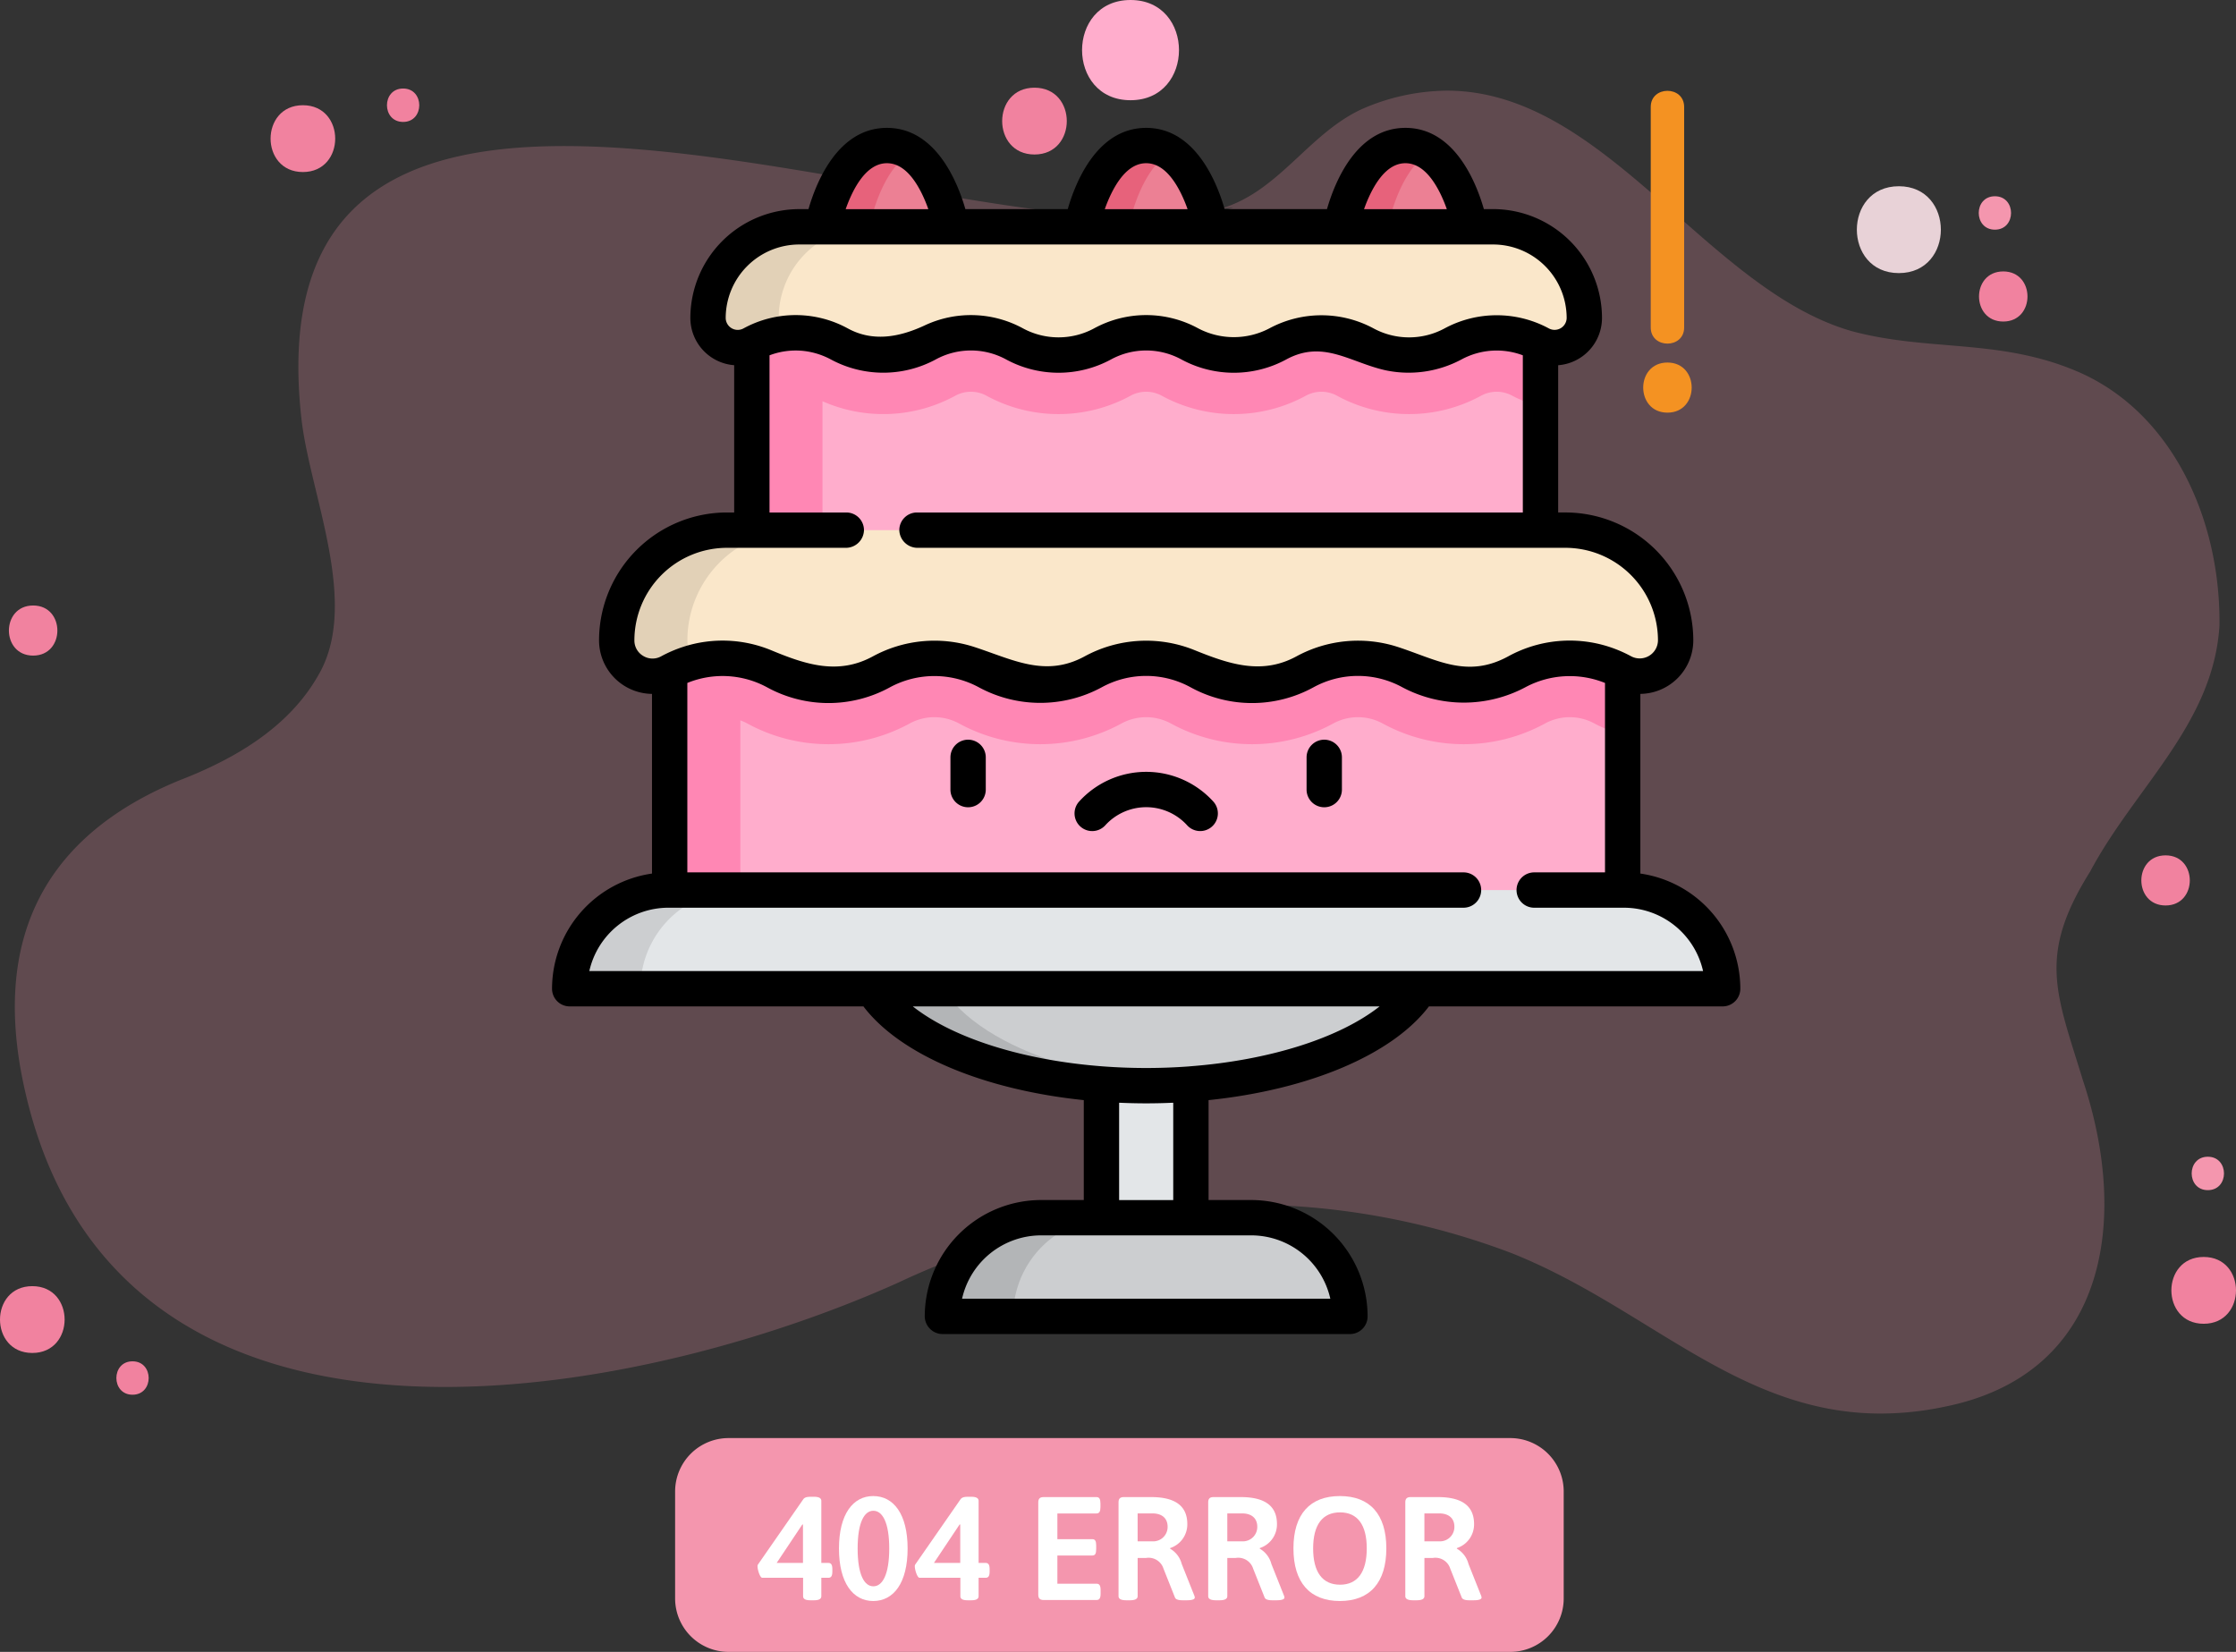 <svg xmlns="http://www.w3.org/2000/svg" width="368.14" height="271.962" viewBox="0 0 368.14 271.962"><rect x="0" y="0" width="368.14" height="271.962" fill="#333333" stroke="none"/><defs><style>.prefix__cls-6{fill:#f496ae}.prefix__cls-3{fill:#f1829f}.prefix__cls-5{fill:#ffadcc}.prefix__cls-7{fill:#fff}.prefix__cls-8{fill:#e3e6e8}.prefix__cls-9{fill:#ccced0}.prefix__cls-10{fill:#b3b5b7}.prefix__cls-11{fill:#ec8094}.prefix__cls-12{fill:#e7627b}.prefix__cls-13{fill:#ff87b4}.prefix__cls-14{fill:#fae7ca}.prefix__cls-15{fill:#e2d1b7}.prefix__cls-16{fill:#f49222}</style></defs><g id="prefix__Group_5425" data-name="Group 5425" transform="translate(-5342.698 11444.343)"><g id="prefix__Group_5424" data-name="Group 5424" transform="translate(5277 -11023)"><path id="prefix__Path_26748" d="M375.347-188.62c-23.462 0-38.419-17.482-60.736-26.394a122.525 122.525 0 0 0-43.972-8 134.543 134.543 0 0 0-57 12.817c-20.047 9.01-48.321 17.2-74.675 17.2-31.706 0-60.632-11.861-69.071-48.419-5.777-24.844 2.717-42.251 25.531-51.526 8.734-3.4 17.776-8.529 22.709-17.279 6.807-11.684-1.253-29.361-2.77-41.876-4.12-35.746 15.869-45.2 43.233-45.2 15.35 0 33.022 2.975 50.058 5.949S242.09-385.4 254.9-385.4a46.432 46.432 0 0 0 13.871-1.745l-2.059.142c9.465-2.752 14.352-12.2 23.039-16.3a35.516 35.516 0 0 1 14.162-3.116c26.114 0 42.79 32.886 66.806 39.635 12.625 3.342 24.193 1.148 36.956 6.583 15.6 6.644 23.659 24.32 23.441 41.861-1 16.2-13.939 26.67-21.293 40.494-8.726 13.919-5.567 20.012-1.168 34.432 7.744 23.308 3.742 48.346-22.778 53.668a51.279 51.279 0 0 1-10.53 1.126z" data-name="Path 26748" style="opacity:.233;fill:#f496ae"/><path id="prefix__Path_26749" d="M254.58-393.156c-3.547 0-3.547-5.5 0-5.5s3.547 5.5 0 5.5z" data-name="Path 26749" style="fill:#d2edf3"/><path id="prefix__Path_26752" d="M236.018-395.906c-7.094 0-7.094-11 0-11s7.093 11 0 11z" class="prefix__cls-3" data-name="Path 26752"/><path id="prefix__Path_26755" d="M378.33-376.381c-9.222 0-9.222-14.3 0-14.3s9.222 14.3 0 14.3z" data-name="Path 26755" style="fill:#e8d2d7"/><path id="prefix__Path_26756" d="M251.83-404.843c-10.64 0-10.64-16.5 0-16.5s10.641 16.5 0 16.5z" class="prefix__cls-5" data-name="Path 26756"/><path id="prefix__Path_26757" d="M439.243-269.269c-5.32 0-5.32-8.25 0-8.25s5.32 8.25 0 8.25z" class="prefix__cls-3" data-name="Path 26757" transform="translate(-17 -3)"/><path id="prefix__Path_26758" d="M71.155-313.406c-5.321 0-5.321-8.25 0-8.25s5.32 8.25 0 8.25z" class="prefix__cls-3" data-name="Path 26758"/><path id="prefix__Path_26759" d="M395.518-368.406c-5.321 0-5.321-8.25 0-8.25s5.32 8.25 0 8.25z" class="prefix__cls-3" data-name="Path 26759"/><path id="prefix__Path_26760" d="M394.143-383.531c-3.547 0-3.547-5.5 0-5.5s3.546 5.5 0 5.5z" class="prefix__cls-6" data-name="Path 26760"/><path id="prefix__Path_26761" d="M115.568-393.019c-7.093 0-7.093-11 0-11s7.094 11 0 11z" class="prefix__cls-3" data-name="Path 26761"/><path id="prefix__Path_26762" d="M428.518-203.4c-7.094 0-7.094-11 0-11s7.093 11 0 11z" class="prefix__cls-3" data-name="Path 26762"/><path id="prefix__Path_26763" d="M71.018-198.593c-7.094 0-7.094-11 0-11s7.093 11 0 11z" class="prefix__cls-3" data-name="Path 26763"/><path id="prefix__Path_26764" d="M132.068-401.269c-3.547 0-3.547-5.5 0-5.5s3.547 5.5 0 5.5z" class="prefix__cls-3" data-name="Path 26764"/><path id="prefix__Path_26765" d="M429.2-225.4c-3.547 0-3.547-5.5 0-5.5s3.552 5.5 0 5.5z" class="prefix__cls-6" data-name="Path 26765"/><path id="prefix__Path_26766" d="M87.517-191.718c-3.547 0-3.547-5.5 0-5.5s3.547 5.5 0 5.5z" class="prefix__cls-3" data-name="Path 26766"/><path id="prefix__Path_26788" d="M249.631-354.437a1.761 1.761 0 0 0 0-3.521 1.761 1.761 0 0 0 0 3.521z" class="prefix__cls-7" data-name="Path 26788"/><path id="prefix__Path_26926" d="M323.15-158.181a8.8 8.8 0 0 1-8.8 8.8h-128.7a8.8 8.8 0 0 1-8.8-8.8v-17.6a8.8 8.8 0 0 1 8.8-8.8h128.7a8.8 8.8 0 0 1 8.8 8.8z" class="prefix__cls-6" data-name="Path 26926"/><path id="prefix__Path_26927" d="M199.737-174.914h-.556c-.581 0-.992.073-1.234.411l-7.478 10.769a.656.656 0 0 0-.049.267c0 .58.412 1.887.775 1.887h6.727v3.025c0 .436.339.678 1.186.678h.629c.823 0 1.186-.242 1.186-.678v-3.025h1.162c.46 0 .653-.314.653-1.04v-.363c0-.726-.193-1.041-.653-1.041h-1.162v-10.212c0-.436-.363-.678-1.186-.678zm-1.936 4.55.1.024v6.316h-4.332z" class="prefix__cls-7" data-name="Path 26927"/><path id="prefix__Path_26928" d="M209.466-175.035c-3.316 0-5.639 2.977-5.639 8.639s2.323 8.64 5.639 8.64c3.364 0 5.663-2.977 5.663-8.64s-2.299-8.639-5.663-8.639zm.024 2.42c1.5 0 2.614 1.936 2.614 6.219s-1.114 6.22-2.614 6.22-2.589-1.936-2.589-6.22 1.089-6.219 2.589-6.219z" class="prefix__cls-7" data-name="Path 26928"/><path id="prefix__Path_26929" d="M225.631-174.914h-.556c-.581 0-.992.073-1.234.411l-7.478 10.769a.656.656 0 0 0-.049.267c0 .58.412 1.887.775 1.887h6.727v3.025c0 .436.339.678 1.186.678h.629c.823 0 1.186-.242 1.186-.678v-3.025h1.162c.46 0 .653-.314.653-1.04v-.363c0-.726-.193-1.041-.653-1.041h-1.162v-10.212c0-.436-.363-.678-1.186-.678zm-1.936 4.55.1.024v6.316h-4.335z" class="prefix__cls-7" data-name="Path 26929"/><path id="prefix__Path_26930" d="M246.226-174.866h-8.712c-.605 0-.872.267-.872.872v15.2c0 .6.267.871.872.871h8.736c.46 0 .653-.314.653-1.04v-.6c0-.726-.193-1.041-.653-1.041h-6.462v-4.646h5.76c.46 0 .629-.315.629-1.041v-.605c0-.726-.169-1.04-.629-1.04h-5.76v-4.235h6.438c.459 0 .653-.315.653-1.041v-.6c0-.739-.194-1.054-.653-1.054z" class="prefix__cls-7" data-name="Path 26930"/><path id="prefix__Path_26931" d="M255.228-174.866h-4.5c-.605 0-.871.267-.871.872v15.439c0 .436.387.678 1.282.678h.581c.9 0 1.283-.242 1.283-.678v-6.292h1.4a2.566 2.566 0 0 1 2.856 1.767l1.887 4.743c.121.339.63.46 1.235.46h.726c.895 0 1.306-.17 1.306-.46a1.379 1.379 0 0 0-.121-.411l-2.032-5.107a4.082 4.082 0 0 0-1.912-2.516v-.1a4.1 4.1 0 0 0 2.831-3.945c.002-2.949-1.934-4.45-5.951-4.45zm.218 2.687c1.524 0 2.492.774 2.492 2.2a2.371 2.371 0 0 1-2.323 2.4H253v-4.6z" class="prefix__cls-7" data-name="Path 26931"/><path id="prefix__Path_26932" d="M269.99-174.866h-4.5c-.605 0-.871.267-.871.872v15.439c0 .436.387.678 1.282.678h.581c.9 0 1.283-.242 1.283-.678v-6.292h1.4a2.566 2.566 0 0 1 2.856 1.767l1.887 4.743c.121.339.63.46 1.235.46h.726c.895 0 1.306-.17 1.306-.46a1.379 1.379 0 0 0-.121-.411l-2.032-5.107a4.082 4.082 0 0 0-1.912-2.516v-.1a4.1 4.1 0 0 0 2.831-3.945c.002-2.949-1.934-4.45-5.951-4.45zm.218 2.687c1.524 0 2.492.774 2.492 2.2a2.371 2.371 0 0 1-2.323 2.4h-2.613v-4.6z" class="prefix__cls-7" data-name="Path 26932"/><path id="prefix__Path_26933" d="M286.3-175.035c-4.937 0-7.647 3-7.647 8.615s2.71 8.664 7.647 8.664 7.647-3.049 7.647-8.664-2.709-8.615-7.647-8.615zm.024 2.686c2.88 0 4.4 2.057 4.4 5.929 0 3.9-1.524 5.978-4.4 5.978-2.9 0-4.429-2.082-4.429-5.978.005-3.872 1.526-5.929 4.43-5.929z" class="prefix__cls-7" data-name="Path 26933"/><path id="prefix__Path_26934" d="M302.442-174.866h-4.5c-.605 0-.871.267-.871.872v15.439c0 .436.387.678 1.282.678h.581c.9 0 1.283-.242 1.283-.678v-6.292h1.4a2.566 2.566 0 0 1 2.856 1.767l1.888 4.743c.121.339.629.46 1.234.46h.726c.895 0 1.307-.17 1.307-.46a1.411 1.411 0 0 0-.121-.411l-2.033-5.107a4.082 4.082 0 0 0-1.912-2.516v-.1a4.1 4.1 0 0 0 2.831-3.945c.002-2.949-1.934-4.45-5.951-4.45zm.218 2.687c1.525 0 2.493.774 2.493 2.2a2.372 2.372 0 0 1-2.324 2.4h-2.613v-4.6z" class="prefix__cls-7" data-name="Path 26934"/></g><g id="prefix__cake" transform="translate(5429.794 -11423.291)"><path id="prefix__Rectangle_571" d="M0 0h14.728v41.086H0z" class="prefix__cls-8" data-name="Rectangle 571" transform="translate(94.248 146.463)"/><path id="prefix__Path_24847" d="M228.8 348.694c0 12.394-21.063 22.442-47.047 22.442S134.7 361.088 134.7 348.694z" class="prefix__cls-9" data-name="Path 24847" transform="translate(-80.135 -213.45)"/><path id="prefix__Path_24848" d="M146.338 348.694H134.7c0 12.395 21.063 22.442 47.047 22.442q2.955 0 5.818-.171c-23.236-1.365-41.227-10.816-41.227-22.271z" class="prefix__cls-10" data-name="Path 24848" transform="translate(-80.135 -213.45)"/><path id="prefix__Path_24849" d="M338.625 20.878S341.08 7.5 349.262 7.5 359.9 20.878 359.9 20.878l-10.638 6.532z" class="prefix__cls-11" data-name="Path 24849" transform="translate(-204.965 -4.591)"/><path id="prefix__Path_24850" d="M346.382 20.878s1.653-8.99 6.758-12.229a7.12 7.12 0 0 0-3.878-1.149c-8.182 0-10.637 13.378-10.637 13.378l10.637 6.531 3.879-2.382z" class="prefix__cls-12" data-name="Path 24850" transform="translate(-204.965 -4.591)"/><path id="prefix__Path_24851" d="M139.8 20.878S137.347 7.5 129.166 7.5s-10.637 13.378-10.637 13.378l10.637 6.531z" class="prefix__cls-11" data-name="Path 24851" transform="translate(-70.235 -4.591)"/><path id="prefix__Path_24852" d="M126.286 20.878s1.653-8.99 6.758-12.229a7.12 7.12 0 0 0-3.878-1.149c-8.182 0-10.637 13.378-10.637 13.378l10.637 6.531 3.879-2.382z" class="prefix__cls-12" data-name="Path 24852" transform="translate(-70.235 -4.591)"/><path id="prefix__Path_24853" d="M228.577 20.878S231.032 7.5 239.214 7.5s10.636 13.378 10.636 13.378l-10.636 6.532z" class="prefix__cls-11" data-name="Path 24853" transform="translate(-137.6 -4.591)"/><path id="prefix__Path_24854" d="M236.334 20.878s1.653-8.99 6.758-12.229a7.12 7.12 0 0 0-3.878-1.149c-8.182 0-10.637 13.378-10.637 13.378l10.637 6.531 3.879-2.382z" class="prefix__cls-12" data-name="Path 24854" transform="translate(-137.6 -4.591)"/><g id="prefix__Group_5051" data-name="Group 5051" transform="translate(23.16 26.857)"><path id="prefix__Path_24855" d="M88.609 108.617V77.974l6.423-8.73h113.321l10.1 8.73v30.643l-64.92 12.773z" class="prefix__cls-5" data-name="Path 24855" transform="translate(-75.079 -69.244)"/><path id="prefix__Path_24856" d="M210.633 257.008v-42.77l-9.316-10.549H65.086l-11.361 10.549v42.77z" class="prefix__cls-5" data-name="Path 24856" transform="translate(-53.725 -151.544)"/></g><path id="prefix__Path_24857" d="M208.353 69.244H95.032l-6.423 8.73v30.643l64.924 12.773 5.818-1.145-59.107-11.628V87.395a24.743 24.743 0 0 0 21.862-.908 5.369 5.369 0 0 1 5.141 0 24.761 24.761 0 0 0 23.714 0 5.369 5.369 0 0 1 5.141 0 24.761 24.761 0 0 0 23.714 0 5.369 5.369 0 0 1 5.141 0 24.761 24.761 0 0 0 23.714 0 5.369 5.369 0 0 1 5.141 0 14.656 14.656 0 0 0 4.643 1.589v-10.1z" class="prefix__cls-13" data-name="Path 24857" transform="translate(-51.92 -42.387)"/><path id="prefix__Path_24858" d="M199.269 41.993H85.026A15.017 15.017 0 0 0 70.009 57.01a4.878 4.878 0 0 0 7.214 4.282 15.064 15.064 0 0 1 14.428 0 15.064 15.064 0 0 0 14.428 0 15.064 15.064 0 0 1 14.428 0 15.064 15.064 0 0 0 14.428 0 15.064 15.064 0 0 1 14.428 0 15.064 15.064 0 0 0 14.427 0 15.064 15.064 0 0 1 14.428 0 15.064 15.064 0 0 0 14.428 0 15.064 15.064 0 0 1 14.427 0 4.878 4.878 0 0 0 7.214-4.282 15.015 15.015 0 0 0-15.018-15.017z" class="prefix__cls-14" data-name="Path 24858" transform="translate(-40.534 -25.706)"/><path id="prefix__Path_24859" d="M81.645 57.01a15.017 15.017 0 0 1 15.017-15.017H85.026A15.017 15.017 0 0 0 70.009 57.01a4.878 4.878 0 0 0 7.214 4.283 15.042 15.042 0 0 1 5.16-1.694 4.832 4.832 0 0 1-.738-2.589z" class="prefix__cls-15" data-name="Path 24859" transform="translate(-40.534 -25.706)"/><path id="prefix__Path_24860" d="M201.318 203.689H65.087l-11.362 10.549v42.77h11.636v-34.775a8.508 8.508 0 0 1 1.155.518 27.9 27.9 0 0 0 26.72 0 8.508 8.508 0 0 1 8.148 0 27.9 27.9 0 0 0 26.72 0 8.508 8.508 0 0 1 8.148 0 27.9 27.9 0 0 0 26.72 0 8.51 8.51 0 0 1 8.148 0 27.9 27.9 0 0 0 26.72 0 8.508 8.508 0 0 1 8.148 0 15.689 15.689 0 0 0 4.643 1.649v-10.162z" class="prefix__cls-13" data-name="Path 24860" transform="translate(-30.566 -124.687)"/><path id="prefix__Path_24861" d="M187.446 170.759H49.4a18.146 18.146 0 0 0-18.15 18.146 5.894 5.894 0 0 0 8.717 5.175 18.2 18.2 0 0 1 17.434 0 18.2 18.2 0 0 0 17.434 0 18.2 18.2 0 0 1 17.434 0 18.2 18.2 0 0 0 17.434 0 18.2 18.2 0 0 1 17.434 0 18.2 18.2 0 0 0 17.434 0 18.206 18.206 0 0 1 17.434 0 18.2 18.2 0 0 0 17.434 0 18.2 18.2 0 0 1 17.434 0 5.894 5.894 0 0 0 8.717-5.175 18.145 18.145 0 0 0-18.144-18.146z" class="prefix__cls-14" data-name="Path 24861" transform="translate(-16.808 -104.529)"/><path id="prefix__Path_24862" d="M42.886 188.906a18.147 18.147 0 0 1 18.146-18.147H49.4a18.147 18.147 0 0 0-18.15 18.147 5.9 5.9 0 0 0 8.717 5.175 18.181 18.181 0 0 1 4.1-1.624 5.818 5.818 0 0 1-1.181-3.551z" class="prefix__cls-15" data-name="Path 24862" transform="translate(-16.808 -104.529)"/><path id="prefix__Path_24863" d="M184.87 323.53H27.541a16.247 16.247 0 0 0-16.247 16.247h189.823a16.247 16.247 0 0 0-16.247-16.247z" class="prefix__cls-8" data-name="Path 24863" transform="translate(-4.592 -198.046)"/><g id="prefix__Group_5052" data-name="Group 5052" transform="translate(6.702 125.484)"><path id="prefix__Path_24864" d="M39.177 323.53H27.541a16.247 16.247 0 0 0-16.247 16.248H22.93a16.247 16.247 0 0 1 16.247-16.248z" class="prefix__cls-9" data-name="Path 24864" transform="translate(-11.294 -323.53)"/><path id="prefix__Path_24865" d="M220.355 462.61h-34.6a16.248 16.248 0 0 0-16.247 16.247H236.6a16.248 16.248 0 0 0-16.245-16.247z" class="prefix__cls-9" data-name="Path 24865" transform="translate(-108.145 -408.667)"/></g><path id="prefix__Path_24866" d="M197.393 462.61h-11.636a16.248 16.248 0 0 0-16.247 16.247h11.636a16.247 16.247 0 0 1 16.247-16.247z" class="prefix__cls-10" data-name="Path 24866" transform="translate(-101.442 -283.183)"/><path id="prefix__Path_24867" d="M175.818 259.708a2.909 2.909 0 0 0-2.909 2.909v5.306a2.909 2.909 0 0 0 5.818 0v-5.306a2.909 2.909 0 0 0-2.909-2.909z" data-name="Path 24867" transform="translate(-103.523 -158.978)"/><path id="prefix__Path_24868" d="M327 259.708a2.909 2.909 0 0 0-2.909 2.909v5.306a2.909 2.909 0 0 0 5.818 0v-5.306a2.909 2.909 0 0 0-2.909-2.909z" data-name="Path 24868" transform="translate(-196.069 -158.978)"/><path id="prefix__Path_24869" d="M248.183 282.39a2.909 2.909 0 0 1-4.1-.276 9.107 9.107 0 0 0-13.4 0 2.909 2.909 0 1 1-4.381-3.829 14.922 14.922 0 0 1 22.162 0 2.909 2.909 0 0 1-.281 4.105z" data-name="Path 24869" transform="translate(-135.764 -167.333)"/><path id="prefix__Path_24870" d="M6.7 144.64h48.359c6.073 7.988 19.8 13.727 36.281 15.43v16.448h-7.025a19.178 19.178 0 0 0-19.157 19.156 2.948 2.948 0 0 0 2.909 2.91h67.093a2.909 2.909 0 0 0 2.909-2.909 19.178 19.178 0 0 0-19.157-19.156h-7.026V160.07c16.482-1.7 30.208-7.442 36.281-15.43h48.357a2.909 2.909 0 0 0 2.909-2.909 19.183 19.183 0 0 0-16.458-18.963V93.189a8.826 8.826 0 0 0 8.717-8.813 21.079 21.079 0 0 0-21.055-21.056h-1.191V39.078a7.809 7.809 0 0 0 7.214-7.778 17.946 17.946 0 0 0-17.926-17.926h-1.522C155.942 8.961 152.37 0 144.3 0s-11.649 8.961-12.92 13.378h-16.85C113.259 8.961 109.686 0 101.614 0S89.968 8.961 88.7 13.378H71.847C70.576 8.961 67 0 58.931 0S47.286 8.961 46.015 13.378h-1.523A17.946 17.946 0 0 0 26.566 31.3a7.81 7.81 0 0 0 7.214 7.774v24.247h-1.191a21.079 21.079 0 0 0-21.056 21.056 8.826 8.826 0 0 0 8.717 8.813v29.579a19.184 19.184 0 0 0-16.457 18.962A2.909 2.909 0 0 0 6.7 144.64zM138.57 10.782c1.634-3.294 3.56-4.964 5.727-4.964s4.093 1.67 5.727 4.964a23.271 23.271 0 0 1 1.086 2.6h-13.626a23.273 23.273 0 0 1 1.086-2.6zm-42.683 0c1.634-3.294 3.561-4.964 5.727-4.964s4.093 1.67 5.727 4.964a23.269 23.269 0 0 1 1.086 2.6H94.8a23.19 23.19 0 0 1 1.087-2.6zM58.931 5.818c2.167 0 4.093 1.67 5.727 4.964a23.271 23.271 0 0 1 1.086 2.6H52.139c1.137-3.229 3.314-7.564 6.792-7.564zm73 186.947H71.3a13.362 13.362 0 0 1 13.019-10.429h34.6a13.361 13.361 0 0 1 13.012 10.429zM106.069 160.5v16.022h-8.91V160.5h.076q2.188.1 4.379.1t4.379-.1zm2.663-5.985a95.364 95.364 0 0 1-14.236 0c-13.149-.986-24.688-4.654-31.3-9.87h76.843c-6.619 5.212-18.159 8.879-31.307 9.865zM32.384 31.3a12.122 12.122 0 0 1 12.108-12.1h114.243a12.122 12.122 0 0 1 12.108 12.1 1.989 1.989 0 0 1-2.912 1.729 18.087 18.087 0 0 0-17.214 0 12.31 12.31 0 0 1-11.642 0 18.117 18.117 0 0 0-17.214 0 12.6 12.6 0 0 1-11.642 0 17.9 17.9 0 0 0-17.214 0 12.328 12.328 0 0 1-11.642 0 17.9 17.9 0 0 0-16.191-.517c-4.1 1.916-8.5 2.787-12.664.517a17.9 17.9 0 0 0-17.214 0 1.981 1.981 0 0 1-2.91-1.729zM18.813 86.944a2.937 2.937 0 0 1-1.461-2.567 15.255 15.255 0 0 1 15.237-15.238h19.652a2.977 2.977 0 0 0 2.909-2.909 2.909 2.909 0 0 0-2.909-2.909H39.6V37.446a12.163 12.163 0 0 1 5.784-.7 12.41 12.41 0 0 1 4.316 1.381l.026.014a18.17 18.17 0 0 0 17.214 0 12.106 12.106 0 0 1 11.642 0 18.116 18.116 0 0 0 17.214 0 12.107 12.107 0 0 1 11.642 0 18.108 18.108 0 0 0 17.214 0c6.083-3.318 10.476.448 16.344 1.764A18.438 18.438 0 0 0 153.5 38.14l.018-.009a12.189 12.189 0 0 1 10.108-.686v25.876H63.877a2.909 2.909 0 0 0-2.909 2.909 3 3 0 0 0 2.909 2.909h106.762a15.255 15.255 0 0 1 15.237 15.238A3.008 3.008 0 0 1 181.461 87a21.374 21.374 0 0 0-2.514-1.164A21.014 21.014 0 0 0 161.24 87c-6.843 3.732-11.82.514-18.322-1.578A21.227 21.227 0 0 0 126.372 87c-5.783 3.155-11.22 1.235-16.885-1.051A21.184 21.184 0 0 0 91.5 87c-6.55 3.574-11.937.477-18.322-1.578A21.232 21.232 0 0 0 56.635 87c-5.741 3.132-11.073 1.36-16.707-.975a20.982 20.982 0 0 0-14.487-.6c-.029.009-.058.022-.088.031A21.3 21.3 0 0 0 21.766 87a2.937 2.937 0 0 1-2.953-.056zm4.137 41.448h130.91a2.909 2.909 0 1 0 0-5.818H26.068V91.389l.132-.057a15.369 15.369 0 0 1 13 .774 21.029 21.029 0 0 0 20.22 0 15.385 15.385 0 0 1 14.648 0 21.241 21.241 0 0 0 20.22 0 15.233 15.233 0 0 1 14.648 0 21.029 21.029 0 0 0 20.22 0 15.233 15.233 0 0 1 14.648 0 21.559 21.559 0 0 0 20.22 0 15.487 15.487 0 0 1 13.132-.717v31.186H165.5a2.909 2.909 0 1 0 0 5.818h14.782a13.361 13.361 0 0 1 13.019 10.43H9.93a13.362 13.362 0 0 1 13.02-10.431z" data-name="Path 24870"/></g><path id="prefix__Path_26944" d="M308.48-374.731v36.3c0 3.547 5.5 3.547 5.5 0v-36.3c0-3.547-5.5-3.547-5.5 0z" class="prefix__cls-16" data-name="Path 26944" transform="translate(5306 -11052)"/><path id="prefix__Path_26945" d="M311.23-324.406c5.321 0 5.321-8.25 0-8.25s-5.32 8.25 0 8.25z" class="prefix__cls-16" data-name="Path 26945" transform="translate(5306 -11052)"/></g></svg>